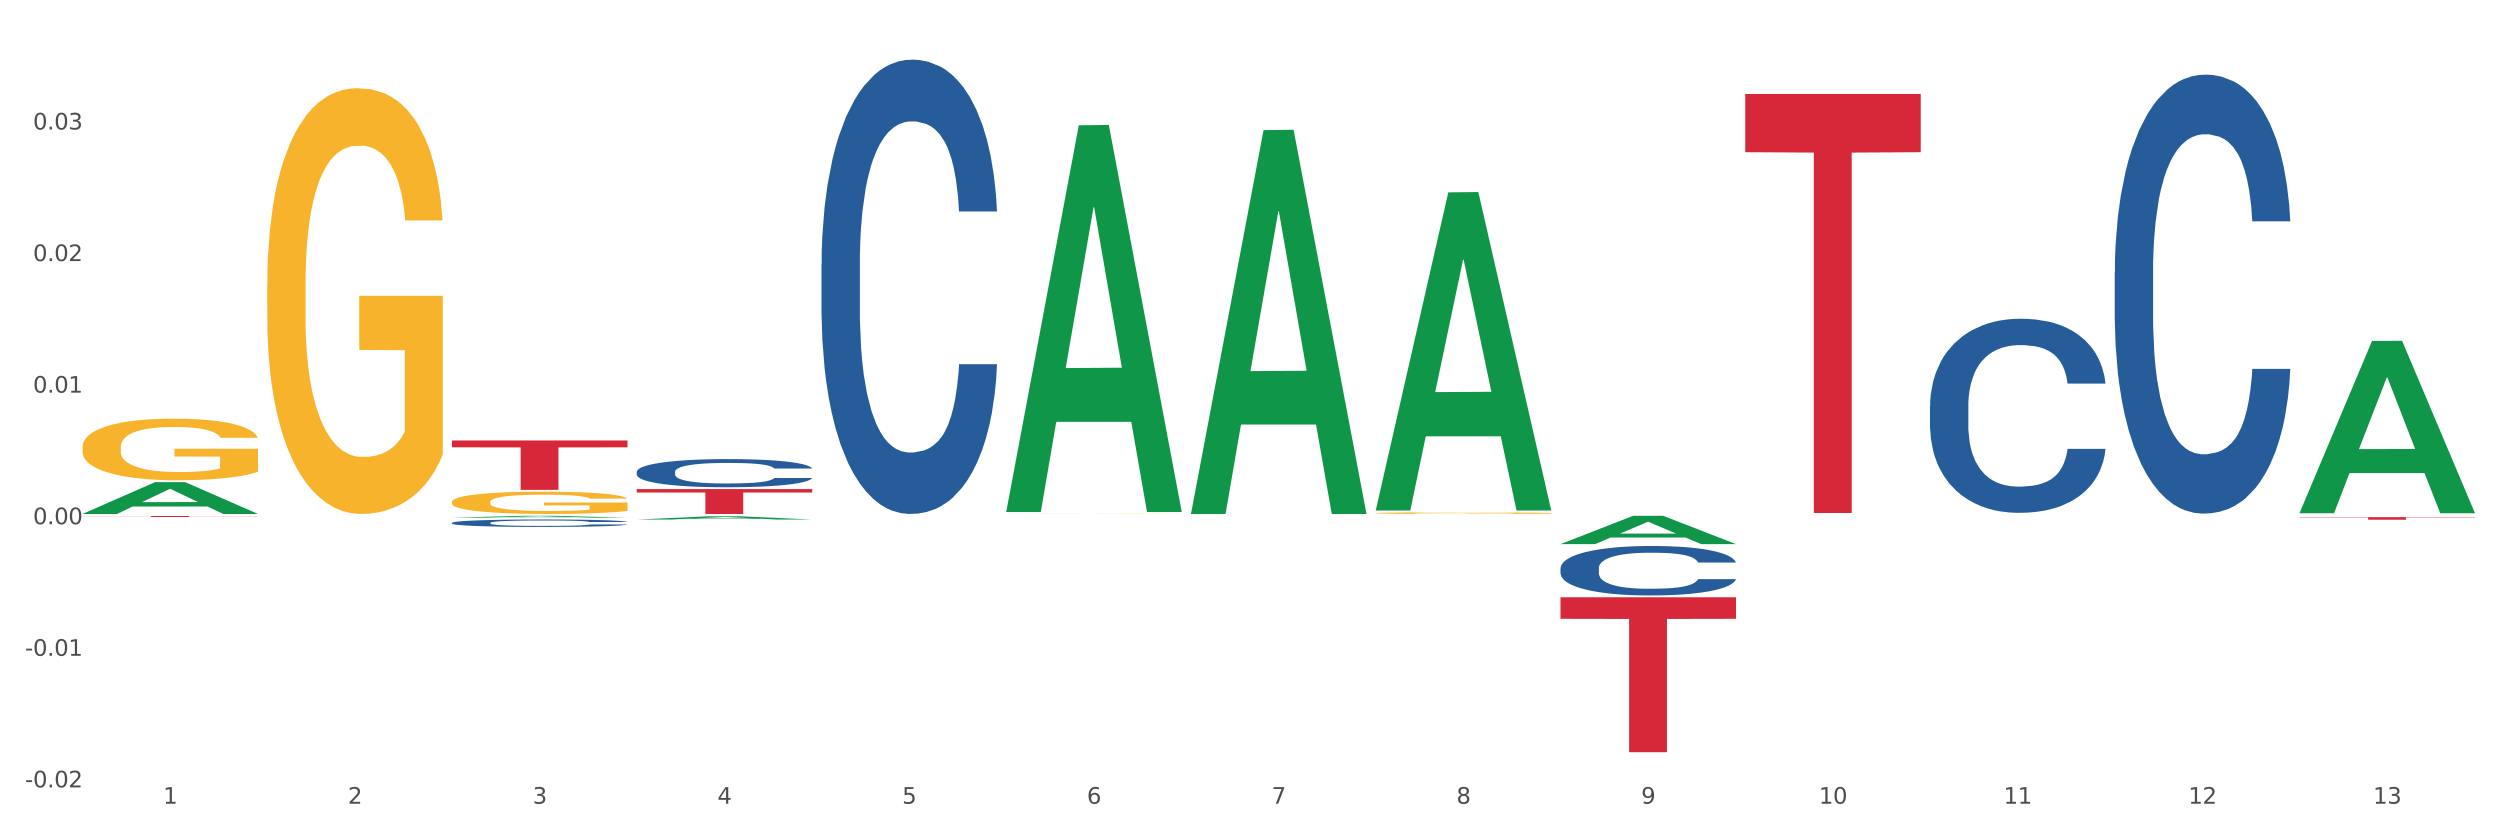 <?xml version="1.0" encoding="utf-8" standalone="no"?>
<!DOCTYPE svg PUBLIC "-//W3C//DTD SVG 1.1//EN"
  "http://www.w3.org/Graphics/SVG/1.1/DTD/svg11.dtd">
<svg xmlns:xlink="http://www.w3.org/1999/xlink" width="1080pt" height="360pt" viewBox="0 0 1080 360" xmlns="http://www.w3.org/2000/svg" version="1.1">
 <rect x="0" y="0" width="1080" height="360" fill="#333333" stroke="none"/>
 <defs>
  <style type="text/css">*{stroke-linejoin: round; stroke-linecap: butt}</style>
 </defs>
 <g id="figure_1">
  <g id="patch_1">
   <path d="M 0 360 
L 1080 360 
L 1080 0 
L 0 0 
z
" style="fill: #ffffff; stroke: #ffffff; stroke-linejoin: miter"/>
  </g>
  <g id="axes_1">
   <g id="matplotlib.axis_1">
    <g id="xtick_1">
     <g id="text_1">
      <!-- 1 -->
      <g style="fill: #4d4d4d" transform="translate(70.495 347.204) scale(0.096 -0.096)">
       <defs>
        <path id="DejaVuSans-31" d="M 794 531 
L 1825 531 
L 1825 4091 
L 703 3866 
L 703 4441 
L 1819 4666 
L 2450 4666 
L 2450 531 
L 3481 531 
L 3481 0 
L 794 0 
L 794 531 
z
" transform="scale(0.016)"/>
       </defs>
       <use xlink:href="#DejaVuSans-31"/>
      </g>
     </g>
    </g>
    <g id="xtick_2">
     <g id="text_2">
      <!-- 2 -->
      <g style="fill: #4d4d4d" transform="translate(150.307 347.204) scale(0.096 -0.096)">
       <defs>
        <path id="DejaVuSans-32" d="M 1228 531 
L 3431 531 
L 3431 0 
L 469 0 
L 469 531 
Q 828 903 1448 1529 
Q 2069 2156 2228 2338 
Q 2531 2678 2651 2914 
Q 2772 3150 2772 3378 
Q 2772 3750 2511 3984 
Q 2250 4219 1831 4219 
Q 1534 4219 1204 4116 
Q 875 4013 500 3803 
L 500 4441 
Q 881 4594 1212 4672 
Q 1544 4750 1819 4750 
Q 2544 4750 2975 4387 
Q 3406 4025 3406 3419 
Q 3406 3131 3298 2873 
Q 3191 2616 2906 2266 
Q 2828 2175 2409 1742 
Q 1991 1309 1228 531 
z
" transform="scale(0.016)"/>
       </defs>
       <use xlink:href="#DejaVuSans-32"/>
      </g>
     </g>
    </g>
    <g id="xtick_3">
     <g id="text_3">
      <!-- 3 -->
      <g style="fill: #4d4d4d" transform="translate(230.118 347.204) scale(0.096 -0.096)">
       <defs>
        <path id="DejaVuSans-33" d="M 2597 2516 
Q 3050 2419 3304 2112 
Q 3559 1806 3559 1356 
Q 3559 666 3084 287 
Q 2609 -91 1734 -91 
Q 1441 -91 1130 -33 
Q 819 25 488 141 
L 488 750 
Q 750 597 1062 519 
Q 1375 441 1716 441 
Q 2309 441 2620 675 
Q 2931 909 2931 1356 
Q 2931 1769 2642 2001 
Q 2353 2234 1838 2234 
L 1294 2234 
L 1294 2753 
L 1863 2753 
Q 2328 2753 2575 2939 
Q 2822 3125 2822 3475 
Q 2822 3834 2567 4026 
Q 2313 4219 1838 4219 
Q 1578 4219 1281 4162 
Q 984 4106 628 3988 
L 628 4550 
Q 988 4650 1302 4700 
Q 1616 4750 1894 4750 
Q 2613 4750 3031 4423 
Q 3450 4097 3450 3541 
Q 3450 3153 3228 2886 
Q 3006 2619 2597 2516 
z
" transform="scale(0.016)"/>
       </defs>
       <use xlink:href="#DejaVuSans-33"/>
      </g>
     </g>
    </g>
    <g id="xtick_4">
     <g id="text_4">
      <!-- 4 -->
      <g style="fill: #4d4d4d" transform="translate(309.93 347.204) scale(0.096 -0.096)">
       <defs>
        <path id="DejaVuSans-34" d="M 2419 4116 
L 825 1625 
L 2419 1625 
L 2419 4116 
z
M 2253 4666 
L 3047 4666 
L 3047 1625 
L 3713 1625 
L 3713 1100 
L 3047 1100 
L 3047 0 
L 2419 0 
L 2419 1100 
L 313 1100 
L 313 1709 
L 2253 4666 
z
" transform="scale(0.016)"/>
       </defs>
       <use xlink:href="#DejaVuSans-34"/>
      </g>
     </g>
    </g>
    <g id="xtick_5">
     <g id="text_5">
      <!-- 5 -->
      <g style="fill: #4d4d4d" transform="translate(389.742 347.204) scale(0.096 -0.096)">
       <defs>
        <path id="DejaVuSans-35" d="M 691 4666 
L 3169 4666 
L 3169 4134 
L 1269 4134 
L 1269 2991 
Q 1406 3038 1543 3061 
Q 1681 3084 1819 3084 
Q 2600 3084 3056 2656 
Q 3513 2228 3513 1497 
Q 3513 744 3044 326 
Q 2575 -91 1722 -91 
Q 1428 -91 1123 -41 
Q 819 9 494 109 
L 494 744 
Q 775 591 1075 516 
Q 1375 441 1709 441 
Q 2250 441 2565 725 
Q 2881 1009 2881 1497 
Q 2881 1984 2565 2268 
Q 2250 2553 1709 2553 
Q 1456 2553 1204 2497 
Q 953 2441 691 2322 
L 691 4666 
z
" transform="scale(0.016)"/>
       </defs>
       <use xlink:href="#DejaVuSans-35"/>
      </g>
     </g>
    </g>
    <g id="xtick_6">
     <g id="text_6">
      <!-- 6 -->
      <g style="fill: #4d4d4d" transform="translate(469.554 347.204) scale(0.096 -0.096)">
       <defs>
        <path id="DejaVuSans-36" d="M 2113 2584 
Q 1688 2584 1439 2293 
Q 1191 2003 1191 1497 
Q 1191 994 1439 701 
Q 1688 409 2113 409 
Q 2538 409 2786 701 
Q 3034 994 3034 1497 
Q 3034 2003 2786 2293 
Q 2538 2584 2113 2584 
z
M 3366 4563 
L 3366 3988 
Q 3128 4100 2886 4159 
Q 2644 4219 2406 4219 
Q 1781 4219 1451 3797 
Q 1122 3375 1075 2522 
Q 1259 2794 1537 2939 
Q 1816 3084 2150 3084 
Q 2853 3084 3261 2657 
Q 3669 2231 3669 1497 
Q 3669 778 3244 343 
Q 2819 -91 2113 -91 
Q 1303 -91 875 529 
Q 447 1150 447 2328 
Q 447 3434 972 4092 
Q 1497 4750 2381 4750 
Q 2619 4750 2861 4703 
Q 3103 4656 3366 4563 
z
" transform="scale(0.016)"/>
       </defs>
       <use xlink:href="#DejaVuSans-36"/>
      </g>
     </g>
    </g>
    <g id="xtick_7">
     <g id="text_7">
      <!-- 7 -->
      <g style="fill: #4d4d4d" transform="translate(549.365 347.204) scale(0.096 -0.096)">
       <defs>
        <path id="DejaVuSans-37" d="M 525 4666 
L 3525 4666 
L 3525 4397 
L 1831 0 
L 1172 0 
L 2766 4134 
L 525 4134 
L 525 4666 
z
" transform="scale(0.016)"/>
       </defs>
       <use xlink:href="#DejaVuSans-37"/>
      </g>
     </g>
    </g>
    <g id="xtick_8">
     <g id="text_8">
      <!-- 8 -->
      <g style="fill: #4d4d4d" transform="translate(629.177 347.204) scale(0.096 -0.096)">
       <defs>
        <path id="DejaVuSans-38" d="M 2034 2216 
Q 1584 2216 1326 1975 
Q 1069 1734 1069 1313 
Q 1069 891 1326 650 
Q 1584 409 2034 409 
Q 2484 409 2743 651 
Q 3003 894 3003 1313 
Q 3003 1734 2745 1975 
Q 2488 2216 2034 2216 
z
M 1403 2484 
Q 997 2584 770 2862 
Q 544 3141 544 3541 
Q 544 4100 942 4425 
Q 1341 4750 2034 4750 
Q 2731 4750 3128 4425 
Q 3525 4100 3525 3541 
Q 3525 3141 3298 2862 
Q 3072 2584 2669 2484 
Q 3125 2378 3379 2068 
Q 3634 1759 3634 1313 
Q 3634 634 3220 271 
Q 2806 -91 2034 -91 
Q 1263 -91 848 271 
Q 434 634 434 1313 
Q 434 1759 690 2068 
Q 947 2378 1403 2484 
z
M 1172 3481 
Q 1172 3119 1398 2916 
Q 1625 2713 2034 2713 
Q 2441 2713 2670 2916 
Q 2900 3119 2900 3481 
Q 2900 3844 2670 4047 
Q 2441 4250 2034 4250 
Q 1625 4250 1398 4047 
Q 1172 3844 1172 3481 
z
" transform="scale(0.016)"/>
       </defs>
       <use xlink:href="#DejaVuSans-38"/>
      </g>
     </g>
    </g>
    <g id="xtick_9">
     <g id="text_9">
      <!-- 9 -->
      <g style="fill: #4d4d4d" transform="translate(708.989 347.204) scale(0.096 -0.096)">
       <defs>
        <path id="DejaVuSans-39" d="M 703 97 
L 703 672 
Q 941 559 1184 500 
Q 1428 441 1663 441 
Q 2288 441 2617 861 
Q 2947 1281 2994 2138 
Q 2813 1869 2534 1725 
Q 2256 1581 1919 1581 
Q 1219 1581 811 2004 
Q 403 2428 403 3163 
Q 403 3881 828 4315 
Q 1253 4750 1959 4750 
Q 2769 4750 3195 4129 
Q 3622 3509 3622 2328 
Q 3622 1225 3098 567 
Q 2575 -91 1691 -91 
Q 1453 -91 1209 -44 
Q 966 3 703 97 
z
M 1959 2075 
Q 2384 2075 2632 2365 
Q 2881 2656 2881 3163 
Q 2881 3666 2632 3958 
Q 2384 4250 1959 4250 
Q 1534 4250 1286 3958 
Q 1038 3666 1038 3163 
Q 1038 2656 1286 2365 
Q 1534 2075 1959 2075 
z
" transform="scale(0.016)"/>
       </defs>
       <use xlink:href="#DejaVuSans-39"/>
      </g>
     </g>
    </g>
    <g id="xtick_10">
     <g id="text_10">
      <!-- 10 -->
      <g style="fill: #4d4d4d" transform="translate(785.746 347.204) scale(0.096 -0.096)">
       <defs>
        <path id="DejaVuSans-30" d="M 2034 4250 
Q 1547 4250 1301 3770 
Q 1056 3291 1056 2328 
Q 1056 1369 1301 889 
Q 1547 409 2034 409 
Q 2525 409 2770 889 
Q 3016 1369 3016 2328 
Q 3016 3291 2770 3770 
Q 2525 4250 2034 4250 
z
M 2034 4750 
Q 2819 4750 3233 4129 
Q 3647 3509 3647 2328 
Q 3647 1150 3233 529 
Q 2819 -91 2034 -91 
Q 1250 -91 836 529 
Q 422 1150 422 2328 
Q 422 3509 836 4129 
Q 1250 4750 2034 4750 
z
" transform="scale(0.016)"/>
       </defs>
       <use xlink:href="#DejaVuSans-31"/>
       <use xlink:href="#DejaVuSans-30" transform="translate(63.623 0)"/>
      </g>
     </g>
    </g>
    <g id="xtick_11">
     <g id="text_11">
      <!-- 11 -->
      <g style="fill: #4d4d4d" transform="translate(865.558 347.204) scale(0.096 -0.096)">
       <use xlink:href="#DejaVuSans-31"/>
       <use xlink:href="#DejaVuSans-31" transform="translate(63.623 0)"/>
      </g>
     </g>
    </g>
    <g id="xtick_12">
     <g id="text_12">
      <!-- 12 -->
      <g style="fill: #4d4d4d" transform="translate(945.37 347.204) scale(0.096 -0.096)">
       <use xlink:href="#DejaVuSans-31"/>
       <use xlink:href="#DejaVuSans-32" transform="translate(63.623 0)"/>
      </g>
     </g>
    </g>
    <g id="xtick_13">
     <g id="text_13">
      <!-- 13 -->
      <g style="fill: #4d4d4d" transform="translate(1025.181 347.204) scale(0.096 -0.096)">
       <use xlink:href="#DejaVuSans-31"/>
       <use xlink:href="#DejaVuSans-33" transform="translate(63.623 0)"/>
      </g>
     </g>
    </g>
    <g id="xtick_14"/>
    <g id="xtick_15"/>
    <g id="xtick_16"/>
    <g id="xtick_17"/>
    <g id="xtick_18"/>
    <g id="xtick_19"/>
    <g id="xtick_20"/>
    <g id="xtick_21"/>
    <g id="xtick_22"/>
    <g id="xtick_23"/>
    <g id="xtick_24"/>
    <g id="xtick_25"/>
   </g>
   <g id="matplotlib.axis_2">
    <g id="ytick_1">
     <g id="text_14">
      <!-- -0.02 -->
      <g style="fill: #4d4d4d" transform="translate(10.8 340.149) scale(0.096 -0.096)">
       <defs>
        <path id="DejaVuSans-2d" d="M 313 2009 
L 1997 2009 
L 1997 1497 
L 313 1497 
L 313 2009 
z
" transform="scale(0.016)"/>
        <path id="DejaVuSans-2e" d="M 684 794 
L 1344 794 
L 1344 0 
L 684 0 
L 684 794 
z
" transform="scale(0.016)"/>
       </defs>
       <use xlink:href="#DejaVuSans-2d"/>
       <use xlink:href="#DejaVuSans-30" transform="translate(36.084 0)"/>
       <use xlink:href="#DejaVuSans-2e" transform="translate(99.707 0)"/>
       <use xlink:href="#DejaVuSans-30" transform="translate(131.494 0)"/>
       <use xlink:href="#DejaVuSans-32" transform="translate(195.117 0)"/>
      </g>
     </g>
    </g>
    <g id="ytick_2">
     <g id="text_15">
      <!-- -0.01 -->
      <g style="fill: #4d4d4d" transform="translate(10.8 283.309) scale(0.096 -0.096)">
       <use xlink:href="#DejaVuSans-2d"/>
       <use xlink:href="#DejaVuSans-30" transform="translate(36.084 0)"/>
       <use xlink:href="#DejaVuSans-2e" transform="translate(99.707 0)"/>
       <use xlink:href="#DejaVuSans-30" transform="translate(131.494 0)"/>
       <use xlink:href="#DejaVuSans-31" transform="translate(195.117 0)"/>
      </g>
     </g>
    </g>
    <g id="ytick_3">
     <g id="text_16">
      <!-- 0.00 -->
      <g style="fill: #4d4d4d" transform="translate(14.264 226.469) scale(0.096 -0.096)">
       <use xlink:href="#DejaVuSans-30"/>
       <use xlink:href="#DejaVuSans-2e" transform="translate(63.623 0)"/>
       <use xlink:href="#DejaVuSans-30" transform="translate(95.41 0)"/>
       <use xlink:href="#DejaVuSans-30" transform="translate(159.033 0)"/>
      </g>
     </g>
    </g>
    <g id="ytick_4">
     <g id="text_17">
      <!-- 0.01 -->
      <g style="fill: #4d4d4d" transform="translate(14.264 169.629) scale(0.096 -0.096)">
       <use xlink:href="#DejaVuSans-30"/>
       <use xlink:href="#DejaVuSans-2e" transform="translate(63.623 0)"/>
       <use xlink:href="#DejaVuSans-30" transform="translate(95.41 0)"/>
       <use xlink:href="#DejaVuSans-31" transform="translate(159.033 0)"/>
      </g>
     </g>
    </g>
    <g id="ytick_5">
     <g id="text_18">
      <!-- 0.02 -->
      <g style="fill: #4d4d4d" transform="translate(14.264 112.789) scale(0.096 -0.096)">
       <use xlink:href="#DejaVuSans-30"/>
       <use xlink:href="#DejaVuSans-2e" transform="translate(63.623 0)"/>
       <use xlink:href="#DejaVuSans-30" transform="translate(95.41 0)"/>
       <use xlink:href="#DejaVuSans-32" transform="translate(159.033 0)"/>
      </g>
     </g>
    </g>
    <g id="ytick_6">
     <g id="text_19">
      <!-- 0.03 -->
      <g style="fill: #4d4d4d" transform="translate(14.264 55.949) scale(0.096 -0.096)">
       <use xlink:href="#DejaVuSans-30"/>
       <use xlink:href="#DejaVuSans-2e" transform="translate(63.623 0)"/>
       <use xlink:href="#DejaVuSans-30" transform="translate(95.41 0)"/>
       <use xlink:href="#DejaVuSans-33" transform="translate(159.033 0)"/>
      </g>
     </g>
    </g>
    <g id="ytick_7"/>
    <g id="ytick_8"/>
    <g id="ytick_9"/>
    <g id="ytick_10"/>
    <g id="ytick_11"/>
    <g id="ytick_12"/>
   </g>
   <g id="PolyCollection_1">
    <path d="M 35.639 222.008 
L 35.717 221.995 
L 66.983 208.281 
L 79.959 208.268 
L 111.46 222.034 
L 96.452 222.034 
L 89.651 218.828 
L 57.369 218.828 
L 57.134 218.88 
L 50.568 222.034 
L 35.639 222.034 
L 35.639 222.008 
L 61.433 216.915 
L 85.587 216.902 
L 73.627 211.202 
L 73.471 211.176 
L 73.315 211.215 
L 61.355 216.902 
L 61.433 216.915 
L 35.639 222.008 
z
" clip-path="url(#pdba87815d2)" style="fill: #109648"/>
    <path d="M 275.074 211.284 
L 350.895 211.284 
L 350.895 212.777 
L 321.069 212.788 
L 321.069 222.034 
L 304.719 222.034 
L 304.719 212.788 
L 275.074 212.777 
L 275.074 211.294 
L 275.074 211.284 
z
" clip-path="url(#pdba87815d2)" style="fill: #d62839"/>
    <path d="M 195.262 190.29 
L 271.083 190.29 
L 271.083 193.255 
L 241.258 193.275 
L 241.258 211.626 
L 224.908 211.626 
L 224.908 193.275 
L 195.262 193.255 
L 195.262 190.31 
L 195.262 190.29 
z
" clip-path="url(#pdba87815d2)" style="fill: #d62839"/>
    <path d="M 35.639 222.916 
L 111.46 222.916 
L 111.46 222.976 
L 81.634 222.977 
L 81.634 223.35 
L 65.284 223.35 
L 65.284 222.977 
L 35.639 222.976 
L 35.639 222.917 
L 35.639 222.916 
z
" clip-path="url(#pdba87815d2)" style="fill: #d62839"/>
    <path d="M 195.262 225.861 
L 195.352 225.858 
L 195.352 225.776 
L 195.62 225.665 
L 196.606 225.46 
L 197.861 225.304 
L 200.012 225.123 
L 201.177 225.046 
L 202.701 224.961 
L 205.837 224.824 
L 209.422 224.707 
L 211.932 224.642 
L 213.814 224.601 
L 218.026 224.528 
L 220.446 224.496 
L 222.955 224.469 
L 225.106 224.452 
L 228.691 224.431 
L 231.559 224.422 
L 234.875 224.419 
L 237.654 224.422 
L 241.328 224.434 
L 246.706 224.469 
L 248.767 224.49 
L 251.545 224.525 
L 254.413 224.572 
L 256.743 224.619 
L 259.432 224.686 
L 262.21 224.774 
L 264.899 224.885 
L 266.781 224.988 
L 268.305 225.096 
L 269.649 225.228 
L 270.635 225.372 
L 271.083 225.492 
L 254.682 225.492 
L 254.234 225.383 
L 253.338 225.266 
L 252.441 225.187 
L 251.456 225.123 
L 249.932 225.049 
L 248.588 225.003 
L 246.347 224.947 
L 244.286 224.912 
L 242.583 224.891 
L 240.522 224.874 
L 236.13 224.856 
L 232.993 224.856 
L 231.022 224.862 
L 228.602 224.877 
L 226.54 224.897 
L 224.121 224.932 
L 222.238 224.97 
L 220.356 225.02 
L 219.281 225.055 
L 217.668 225.12 
L 216.592 225.172 
L 215.158 225.263 
L 214.352 225.328 
L 212.918 225.495 
L 212.29 225.618 
L 212.021 225.703 
L 211.842 225.796 
L 211.842 226.254 
L 212.38 226.459 
L 212.828 226.546 
L 213.545 226.646 
L 214.889 226.775 
L 216.861 226.901 
L 218.922 226.992 
L 220.625 227.047 
L 222.238 227.088 
L 223.852 227.121 
L 225.823 227.15 
L 227.437 227.168 
L 229.856 227.185 
L 232.724 227.194 
L 234.965 227.194 
L 239.536 227.179 
L 241.597 227.165 
L 243.569 227.144 
L 245.72 227.112 
L 247.423 227.077 
L 248.408 227.05 
L 250.022 226.995 
L 251.276 226.936 
L 252.352 226.869 
L 253.069 226.81 
L 253.875 226.722 
L 254.503 226.623 
L 254.682 226.57 
L 271.083 226.57 
L 270.725 226.675 
L 270.097 226.778 
L 268.842 226.916 
L 267.857 226.995 
L 266.333 227.091 
L 264.72 227.173 
L 262.479 227.264 
L 260.418 227.332 
L 258.267 227.39 
L 255.937 227.443 
L 251.724 227.516 
L 250.201 227.537 
L 246.974 227.572 
L 244.465 227.592 
L 240.79 227.613 
L 237.026 227.625 
L 233.083 227.628 
L 229.588 227.622 
L 225.734 227.604 
L 223.314 227.587 
L 220.625 227.56 
L 217.488 227.519 
L 214.531 227.469 
L 211.753 227.411 
L 209.153 227.343 
L 206.734 227.267 
L 203.597 227.141 
L 201.267 227.018 
L 199.564 226.904 
L 198.399 226.807 
L 197.234 226.684 
L 196.606 226.599 
L 195.62 226.394 
L 195.262 226.204 
L 195.262 225.861 
z
" clip-path="url(#pdba87815d2)" style="fill: #255c99"/>
    <path d="M 275.074 203.798 
L 275.163 203.787 
L 275.163 203.476 
L 275.432 203.054 
L 276.418 202.276 
L 277.673 201.688 
L 279.824 200.999 
L 280.989 200.71 
L 282.512 200.388 
L 285.649 199.866 
L 289.234 199.422 
L 291.743 199.178 
L 293.626 199.022 
L 297.838 198.745 
L 300.258 198.622 
L 302.767 198.522 
L 304.918 198.456 
L 308.503 198.378 
L 311.371 198.345 
L 314.687 198.334 
L 317.465 198.345 
L 321.14 198.389 
L 326.517 198.522 
L 328.579 198.6 
L 331.357 198.733 
L 334.225 198.911 
L 336.555 199.089 
L 339.244 199.344 
L 342.022 199.678 
L 344.711 200.1 
L 346.593 200.488 
L 348.116 200.899 
L 349.461 201.399 
L 350.447 201.943 
L 350.895 202.399 
L 334.494 202.399 
L 334.046 201.988 
L 333.149 201.543 
L 332.253 201.244 
L 331.267 200.999 
L 329.744 200.722 
L 328.399 200.544 
L 326.159 200.333 
L 324.097 200.2 
L 322.395 200.122 
L 320.333 200.055 
L 315.942 199.988 
L 312.805 199.988 
L 310.833 200.011 
L 308.413 200.066 
L 306.352 200.144 
L 303.932 200.277 
L 302.05 200.422 
L 300.168 200.61 
L 299.093 200.744 
L 297.479 200.988 
L 296.404 201.188 
L 294.97 201.532 
L 294.163 201.777 
L 292.729 202.41 
L 292.102 202.876 
L 291.833 203.198 
L 291.654 203.554 
L 291.654 205.286 
L 292.192 206.064 
L 292.64 206.397 
L 293.357 206.775 
L 294.701 207.263 
L 296.673 207.741 
L 298.734 208.085 
L 300.437 208.296 
L 302.05 208.452 
L 303.663 208.574 
L 305.635 208.685 
L 307.248 208.752 
L 309.668 208.818 
L 312.536 208.852 
L 314.777 208.852 
L 319.347 208.796 
L 321.409 208.74 
L 323.38 208.663 
L 325.531 208.541 
L 327.234 208.407 
L 328.22 208.307 
L 329.833 208.096 
L 331.088 207.874 
L 332.163 207.619 
L 332.88 207.397 
L 333.687 207.063 
L 334.314 206.686 
L 334.494 206.486 
L 350.895 206.486 
L 350.536 206.886 
L 349.909 207.274 
L 348.654 207.796 
L 347.668 208.096 
L 346.145 208.463 
L 344.531 208.774 
L 342.291 209.118 
L 340.23 209.374 
L 338.079 209.596 
L 335.748 209.796 
L 331.536 210.073 
L 330.013 210.151 
L 326.786 210.284 
L 324.277 210.362 
L 320.602 210.44 
L 316.838 210.484 
L 312.895 210.495 
L 309.399 210.473 
L 305.545 210.406 
L 303.126 210.34 
L 300.437 210.24 
L 297.3 210.084 
L 294.343 209.896 
L 291.564 209.673 
L 288.965 209.418 
L 286.545 209.129 
L 283.409 208.652 
L 281.078 208.185 
L 279.376 207.752 
L 278.21 207.385 
L 277.045 206.919 
L 276.418 206.597 
L 275.432 205.819 
L 275.074 205.097 
L 275.074 203.798 
z
" clip-path="url(#pdba87815d2)" style="fill: #255c99"/>
    <path d="M 354.885 113.948 
L 354.975 113.769 
L 354.975 108.75 
L 355.244 101.939 
L 356.23 89.392 
L 357.484 79.892 
L 359.635 68.778 
L 360.8 64.118 
L 362.324 58.92 
L 365.461 50.495 
L 369.046 43.326 
L 371.555 39.382 
L 373.437 36.873 
L 377.65 32.392 
L 380.069 30.42 
L 382.579 28.807 
L 384.73 27.731 
L 388.315 26.476 
L 391.183 25.939 
L 394.499 25.759 
L 397.277 25.939 
L 400.952 26.656 
L 406.329 28.807 
L 408.39 30.061 
L 411.169 32.212 
L 414.037 35.08 
L 416.367 37.948 
L 419.055 42.071 
L 421.834 47.448 
L 424.522 54.26 
L 426.405 60.533 
L 427.928 67.165 
L 429.272 75.231 
L 430.258 84.014 
L 430.706 91.363 
L 414.305 91.363 
L 413.857 84.731 
L 412.961 77.561 
L 412.065 72.722 
L 411.079 68.778 
L 409.555 64.297 
L 408.211 61.429 
L 405.97 58.024 
L 403.909 55.873 
L 402.206 54.618 
L 400.145 53.543 
L 395.753 52.467 
L 392.617 52.467 
L 390.645 52.826 
L 388.225 53.722 
L 386.164 54.977 
L 383.744 57.127 
L 381.862 59.458 
L 379.98 62.505 
L 378.904 64.656 
L 377.291 68.599 
L 376.216 71.826 
L 374.782 77.382 
L 373.975 81.326 
L 372.541 91.543 
L 371.914 99.071 
L 371.645 104.269 
L 371.466 110.005 
L 371.466 137.967 
L 372.003 150.514 
L 372.451 155.892 
L 373.168 161.986 
L 374.513 169.873 
L 376.484 177.581 
L 378.546 183.137 
L 380.249 186.543 
L 381.862 189.052 
L 383.475 191.024 
L 385.447 192.816 
L 387.06 193.892 
L 389.48 194.967 
L 392.348 195.505 
L 394.588 195.505 
L 399.159 194.609 
L 401.22 193.713 
L 403.192 192.458 
L 405.343 190.486 
L 407.046 188.335 
L 408.032 186.722 
L 409.645 183.316 
L 410.9 179.732 
L 411.975 175.609 
L 412.692 172.024 
L 413.499 166.647 
L 414.126 160.552 
L 414.305 157.326 
L 430.706 157.326 
L 430.348 163.779 
L 429.721 170.052 
L 428.466 178.477 
L 427.48 183.316 
L 425.956 189.232 
L 424.343 194.25 
L 422.103 199.807 
L 420.041 203.93 
L 417.89 207.515 
L 415.56 210.741 
L 411.348 215.222 
L 409.824 216.477 
L 406.598 218.628 
L 404.088 219.883 
L 400.414 221.137 
L 396.65 221.854 
L 392.706 222.034 
L 389.211 221.675 
L 385.357 220.6 
L 382.937 219.524 
L 380.249 217.911 
L 377.112 215.401 
L 374.154 212.354 
L 371.376 208.769 
L 368.777 204.647 
L 366.357 199.986 
L 363.22 192.279 
L 360.89 184.75 
L 359.187 177.76 
L 358.022 171.845 
L 356.857 164.316 
L 356.23 159.118 
L 355.244 146.571 
L 354.885 134.92 
L 354.885 113.948 
z
" clip-path="url(#pdba87815d2)" style="fill: #255c99"/>
    <path d="M 674.132 245.467 
L 674.222 245.448 
L 674.222 244.901 
L 674.491 244.16 
L 675.476 242.793 
L 676.731 241.759 
L 678.882 240.549 
L 680.047 240.042 
L 681.571 239.476 
L 684.708 238.559 
L 688.293 237.778 
L 690.802 237.349 
L 692.684 237.075 
L 696.896 236.587 
L 699.316 236.373 
L 701.826 236.197 
L 703.977 236.08 
L 707.561 235.943 
L 710.429 235.885 
L 713.745 235.865 
L 716.524 235.885 
L 720.198 235.963 
L 725.576 236.197 
L 727.637 236.334 
L 730.415 236.568 
L 733.283 236.88 
L 735.614 237.192 
L 738.302 237.641 
L 741.081 238.227 
L 743.769 238.968 
L 745.651 239.651 
L 747.175 240.374 
L 748.519 241.252 
L 749.505 242.208 
L 749.953 243.008 
L 733.552 243.008 
L 733.104 242.286 
L 732.208 241.505 
L 731.312 240.979 
L 730.326 240.549 
L 728.802 240.061 
L 727.458 239.749 
L 725.217 239.378 
L 723.156 239.144 
L 721.453 239.007 
L 719.392 238.89 
L 715 238.773 
L 711.863 238.773 
L 709.892 238.812 
L 707.472 238.91 
L 705.411 239.046 
L 702.991 239.281 
L 701.109 239.534 
L 699.227 239.866 
L 698.151 240.1 
L 696.538 240.53 
L 695.462 240.881 
L 694.028 241.486 
L 693.222 241.915 
L 691.788 243.028 
L 691.16 243.847 
L 690.892 244.413 
L 690.712 245.038 
L 690.712 248.082 
L 691.25 249.448 
L 691.698 250.034 
L 692.415 250.697 
L 693.76 251.556 
L 695.731 252.395 
L 697.793 253 
L 699.495 253.371 
L 701.109 253.644 
L 702.722 253.859 
L 704.694 254.054 
L 706.307 254.171 
L 708.727 254.288 
L 711.595 254.347 
L 713.835 254.347 
L 718.406 254.249 
L 720.467 254.152 
L 722.439 254.015 
L 724.59 253.801 
L 726.293 253.566 
L 727.279 253.391 
L 728.892 253.02 
L 730.147 252.63 
L 731.222 252.181 
L 731.939 251.79 
L 732.746 251.205 
L 733.373 250.541 
L 733.552 250.19 
L 749.953 250.19 
L 749.595 250.893 
L 748.967 251.576 
L 747.713 252.493 
L 746.727 253.02 
L 745.203 253.664 
L 743.59 254.21 
L 741.349 254.815 
L 739.288 255.264 
L 737.137 255.655 
L 734.807 256.006 
L 730.595 256.494 
L 729.071 256.63 
L 725.845 256.865 
L 723.335 257.001 
L 719.661 257.138 
L 715.896 257.216 
L 711.953 257.235 
L 708.458 257.196 
L 704.604 257.079 
L 702.184 256.962 
L 699.495 256.786 
L 696.359 256.513 
L 693.401 256.181 
L 690.623 255.791 
L 688.024 255.342 
L 685.604 254.835 
L 682.467 253.996 
L 680.137 253.176 
L 678.434 252.415 
L 677.269 251.771 
L 676.104 250.951 
L 675.476 250.385 
L 674.491 249.019 
L 674.132 247.751 
L 674.132 245.467 
z
" clip-path="url(#pdba87815d2)" style="fill: #255c99"/>
    <path d="M 833.755 175.371 
L 833.845 175.295 
L 833.845 173.15 
L 834.114 170.24 
L 835.1 164.879 
L 836.355 160.82 
L 838.506 156.072 
L 839.671 154.081 
L 841.194 151.86 
L 844.331 148.261 
L 847.916 145.198 
L 850.425 143.513 
L 852.307 142.441 
L 856.52 140.526 
L 858.94 139.684 
L 861.449 138.994 
L 863.6 138.535 
L 867.185 137.999 
L 870.053 137.769 
L 873.369 137.692 
L 876.147 137.769 
L 879.822 138.075 
L 885.199 138.994 
L 887.26 139.53 
L 890.039 140.449 
L 892.907 141.675 
L 895.237 142.9 
L 897.926 144.661 
L 900.704 146.959 
L 903.393 149.869 
L 905.275 152.549 
L 906.798 155.383 
L 908.143 158.829 
L 909.128 162.582 
L 909.577 165.722 
L 893.176 165.722 
L 892.727 162.888 
L 891.831 159.825 
L 890.935 157.757 
L 889.949 156.072 
L 888.426 154.158 
L 887.081 152.932 
L 884.841 151.477 
L 882.779 150.558 
L 881.076 150.022 
L 879.015 149.563 
L 874.624 149.103 
L 871.487 149.103 
L 869.515 149.256 
L 867.095 149.639 
L 865.034 150.175 
L 862.614 151.094 
L 860.732 152.09 
L 858.85 153.392 
L 857.774 154.311 
L 856.161 155.996 
L 855.086 157.374 
L 853.652 159.748 
L 852.845 161.433 
L 851.411 165.798 
L 850.784 169.015 
L 850.515 171.236 
L 850.336 173.686 
L 850.336 185.633 
L 850.873 190.994 
L 851.322 193.291 
L 852.039 195.895 
L 853.383 199.265 
L 855.355 202.558 
L 857.416 204.932 
L 859.119 206.387 
L 860.732 207.459 
L 862.345 208.302 
L 864.317 209.068 
L 865.93 209.527 
L 868.35 209.987 
L 871.218 210.216 
L 873.459 210.216 
L 878.029 209.833 
L 880.091 209.45 
L 882.062 208.914 
L 884.213 208.072 
L 885.916 207.153 
L 886.902 206.464 
L 888.515 205.009 
L 889.77 203.477 
L 890.845 201.716 
L 891.562 200.184 
L 892.369 197.886 
L 892.996 195.283 
L 893.176 193.904 
L 909.577 193.904 
L 909.218 196.661 
L 908.591 199.342 
L 907.336 202.941 
L 906.35 205.009 
L 904.827 207.536 
L 903.213 209.68 
L 900.973 212.054 
L 898.911 213.816 
L 896.761 215.347 
L 894.43 216.726 
L 890.218 218.64 
L 888.694 219.176 
L 885.468 220.095 
L 882.959 220.632 
L 879.284 221.168 
L 875.52 221.474 
L 871.576 221.551 
L 868.081 221.397 
L 864.227 220.938 
L 861.808 220.478 
L 859.119 219.789 
L 855.982 218.717 
L 853.024 217.415 
L 850.246 215.883 
L 847.647 214.122 
L 845.227 212.131 
L 842.09 208.838 
L 839.76 205.621 
L 838.057 202.635 
L 836.892 200.107 
L 835.727 196.891 
L 835.1 194.67 
L 834.114 189.309 
L 833.755 184.331 
L 833.755 175.371 
z
" clip-path="url(#pdba87815d2)" style="fill: #255c99"/>
    <path d="M 913.567 117.446 
L 913.657 117.273 
L 913.657 112.423 
L 913.926 105.841 
L 914.912 93.718 
L 916.166 84.538 
L 918.317 73.8 
L 919.482 69.297 
L 921.006 64.274 
L 924.143 56.133 
L 927.728 49.205 
L 930.237 45.395 
L 932.119 42.97 
L 936.331 38.64 
L 938.751 36.735 
L 941.261 35.176 
L 943.412 34.137 
L 946.997 32.925 
L 949.865 32.405 
L 953.181 32.232 
L 955.959 32.405 
L 959.633 33.098 
L 965.011 35.176 
L 967.072 36.389 
L 969.85 38.467 
L 972.718 41.238 
L 975.049 44.01 
L 977.737 47.993 
L 980.516 53.189 
L 983.204 59.771 
L 985.086 65.833 
L 986.61 72.241 
L 987.954 80.035 
L 988.94 88.522 
L 989.388 95.623 
L 972.987 95.623 
L 972.539 89.214 
L 971.643 82.286 
L 970.747 77.61 
L 969.761 73.8 
L 968.237 69.47 
L 966.893 66.699 
L 964.652 63.408 
L 962.591 61.329 
L 960.888 60.117 
L 958.827 59.078 
L 954.435 58.039 
L 951.298 58.039 
L 949.327 58.385 
L 946.907 59.251 
L 944.846 60.463 
L 942.426 62.542 
L 940.544 64.793 
L 938.662 67.738 
L 937.586 69.816 
L 935.973 73.626 
L 934.897 76.744 
L 933.464 82.113 
L 932.657 85.924 
L 931.223 95.796 
L 930.596 103.07 
L 930.327 108.093 
L 930.147 113.635 
L 930.147 140.654 
L 930.685 152.778 
L 931.133 157.974 
L 931.85 163.863 
L 933.195 171.484 
L 935.166 178.931 
L 937.228 184.3 
L 938.931 187.591 
L 940.544 190.016 
L 942.157 191.921 
L 944.129 193.653 
L 945.742 194.692 
L 948.162 195.732 
L 951.03 196.251 
L 953.27 196.251 
L 957.841 195.385 
L 959.902 194.519 
L 961.874 193.307 
L 964.025 191.402 
L 965.728 189.323 
L 966.714 187.764 
L 968.327 184.474 
L 969.582 181.01 
L 970.657 177.026 
L 971.374 173.562 
L 972.181 168.366 
L 972.808 162.477 
L 972.987 159.36 
L 989.388 159.36 
L 989.03 165.595 
L 988.402 171.657 
L 987.148 179.797 
L 986.162 184.474 
L 984.638 190.189 
L 983.025 195.039 
L 980.784 200.408 
L 978.723 204.391 
L 976.572 207.855 
L 974.242 210.973 
L 970.03 215.303 
L 968.506 216.515 
L 965.28 218.594 
L 962.77 219.806 
L 959.096 221.019 
L 955.332 221.711 
L 951.388 221.884 
L 947.893 221.538 
L 944.039 220.499 
L 941.619 219.46 
L 938.931 217.901 
L 935.794 215.476 
L 932.836 212.532 
L 930.058 209.068 
L 927.459 205.084 
L 925.039 200.581 
L 921.902 193.134 
L 919.572 185.859 
L 917.869 179.104 
L 916.704 173.389 
L 915.539 166.115 
L 914.912 161.092 
L 913.926 148.968 
L 913.567 137.71 
L 913.567 117.446 
z
" clip-path="url(#pdba87815d2)" style="fill: #255c99"/>
    <path d="M 993.379 223.399 
L 1069.2 223.399 
L 1069.2 223.557 
L 1039.375 223.558 
L 1039.375 224.537 
L 1023.025 224.537 
L 1023.025 223.558 
L 993.379 223.557 
L 993.379 223.4 
L 993.379 223.399 
z
" clip-path="url(#pdba87815d2)" style="fill: #d62839"/>
    <path d="M 35.639 193.168 
L 35.728 193.144 
L 35.728 192.269 
L 35.907 191.516 
L 36.802 189.693 
L 38.145 188.187 
L 39.13 187.385 
L 40.114 186.729 
L 41.278 186.073 
L 42.71 185.393 
L 45.306 184.396 
L 46.918 183.886 
L 48.887 183.351 
L 52.468 182.574 
L 55.064 182.137 
L 57.749 181.772 
L 62.136 181.335 
L 65 181.14 
L 68.044 180.994 
L 71.714 180.897 
L 74.489 180.873 
L 80.576 180.946 
L 85.768 181.165 
L 88.275 181.335 
L 91.497 181.626 
L 93.198 181.821 
L 95.973 182.209 
L 98.838 182.72 
L 100.807 183.157 
L 103.761 183.983 
L 105.999 184.809 
L 108.058 185.83 
L 109.132 186.535 
L 109.938 187.191 
L 110.654 187.944 
L 111.37 189.134 
L 95.257 189.134 
L 94.63 188.284 
L 93.646 187.482 
L 92.213 186.705 
L 90.96 186.219 
L 88.812 185.611 
L 86.842 185.222 
L 84.783 184.931 
L 82.277 184.688 
L 80.308 184.566 
L 77.533 184.469 
L 72.072 184.493 
L 68.402 184.688 
L 65.895 184.931 
L 64.284 185.15 
L 62.852 185.393 
L 61.24 185.733 
L 59.361 186.243 
L 58.018 186.705 
L 56.675 187.288 
L 55.601 187.871 
L 54.616 188.551 
L 53.811 189.28 
L 53.184 190.034 
L 52.647 190.957 
L 52.199 192.488 
L 52.199 195.817 
L 52.378 196.57 
L 52.826 197.566 
L 53.363 198.319 
L 54.258 199.218 
L 55.064 199.826 
L 56.586 200.701 
L 58.286 201.43 
L 59.629 201.891 
L 60.972 202.28 
L 63.299 202.815 
L 65.895 203.252 
L 68.133 203.519 
L 71.177 203.762 
L 73.236 203.859 
L 75.026 203.908 
L 79.412 203.908 
L 82.546 203.835 
L 86.037 203.665 
L 88.722 203.446 
L 90.96 203.179 
L 93.467 202.742 
L 95.078 202.329 
L 95.078 197.25 
L 75.384 197.226 
L 75.384 193.848 
L 111.46 193.848 
L 111.46 203.762 
L 109.938 204.272 
L 108.237 204.734 
L 106.447 205.147 
L 103.761 205.657 
L 100.539 206.143 
L 97.674 206.484 
L 94.63 206.775 
L 91.05 207.042 
L 86.395 207.285 
L 83.53 207.383 
L 79.95 207.456 
L 75.742 207.48 
L 72.072 207.431 
L 68.491 207.31 
L 64.732 207.091 
L 61.061 206.775 
L 58.286 206.459 
L 55.511 206.071 
L 52.557 205.56 
L 50.23 205.074 
L 48.439 204.637 
L 46.47 204.078 
L 44.322 203.349 
L 42.71 202.693 
L 41.278 202.013 
L 39.756 201.138 
L 38.682 200.385 
L 37.608 199.437 
L 36.981 198.732 
L 36.265 197.639 
L 35.728 196.108 
L 35.639 193.168 
z
" clip-path="url(#pdba87815d2)" style="fill: #f7b32b"/>
    <path d="M 674.132 258.024 
L 749.953 258.024 
L 749.953 267.324 
L 720.128 267.387 
L 720.128 324.95 
L 703.778 324.95 
L 703.778 267.387 
L 674.132 267.324 
L 674.132 258.086 
L 674.132 258.024 
z
" clip-path="url(#pdba87815d2)" style="fill: #d62839"/>
    <path d="M 594.32 221.654 
L 594.41 221.654 
L 594.41 221.63 
L 594.589 221.61 
L 595.484 221.562 
L 596.827 221.522 
L 597.812 221.501 
L 598.796 221.484 
L 599.96 221.466 
L 601.392 221.448 
L 603.988 221.422 
L 605.6 221.408 
L 607.569 221.394 
L 611.15 221.373 
L 613.746 221.362 
L 616.431 221.352 
L 620.817 221.341 
L 623.682 221.335 
L 626.726 221.332 
L 630.396 221.329 
L 633.171 221.328 
L 639.258 221.33 
L 644.45 221.336 
L 646.957 221.341 
L 650.179 221.348 
L 651.88 221.353 
L 654.655 221.364 
L 657.52 221.377 
L 659.489 221.389 
L 662.443 221.411 
L 664.681 221.433 
L 666.74 221.46 
L 667.814 221.478 
L 668.62 221.496 
L 669.336 221.516 
L 670.052 221.547 
L 653.939 221.547 
L 653.312 221.525 
L 652.328 221.504 
L 650.895 221.483 
L 649.642 221.47 
L 647.494 221.454 
L 645.524 221.444 
L 643.465 221.436 
L 640.959 221.429 
L 638.99 221.426 
L 636.214 221.424 
L 630.754 221.424 
L 627.084 221.429 
L 624.577 221.436 
L 622.966 221.442 
L 621.534 221.448 
L 619.922 221.457 
L 618.042 221.471 
L 616.7 221.483 
L 615.357 221.498 
L 614.283 221.514 
L 613.298 221.532 
L 612.492 221.551 
L 611.866 221.571 
L 611.329 221.596 
L 610.881 221.636 
L 610.881 221.724 
L 611.06 221.744 
L 611.508 221.771 
L 612.045 221.791 
L 612.94 221.815 
L 613.746 221.831 
L 615.267 221.854 
L 616.968 221.873 
L 618.311 221.885 
L 619.654 221.896 
L 621.981 221.91 
L 624.577 221.921 
L 626.815 221.929 
L 629.859 221.935 
L 631.918 221.938 
L 633.708 221.939 
L 638.094 221.939 
L 641.227 221.937 
L 644.719 221.932 
L 647.404 221.927 
L 649.642 221.92 
L 652.149 221.908 
L 653.76 221.897 
L 653.76 221.762 
L 634.066 221.762 
L 634.066 221.672 
L 670.142 221.672 
L 670.142 221.935 
L 668.62 221.949 
L 666.919 221.961 
L 665.129 221.972 
L 662.443 221.985 
L 659.22 221.998 
L 656.356 222.007 
L 653.312 222.015 
L 649.732 222.022 
L 645.077 222.028 
L 642.212 222.031 
L 638.631 222.033 
L 634.424 222.034 
L 630.754 222.032 
L 627.173 222.029 
L 623.413 222.023 
L 619.743 222.015 
L 616.968 222.006 
L 614.193 221.996 
L 611.239 221.983 
L 608.912 221.97 
L 607.121 221.958 
L 605.152 221.943 
L 603.004 221.924 
L 601.392 221.907 
L 599.96 221.889 
L 598.438 221.865 
L 597.364 221.845 
L 596.29 221.82 
L 595.663 221.802 
L 594.947 221.773 
L 594.41 221.732 
L 594.32 221.654 
z
" clip-path="url(#pdba87815d2)" style="fill: #f7b32b"/>
    <path d="M 434.697 221.998 
L 434.787 221.997 
L 434.787 221.995 
L 434.966 221.993 
L 435.861 221.989 
L 437.203 221.985 
L 438.188 221.983 
L 439.173 221.981 
L 440.337 221.98 
L 441.769 221.978 
L 444.365 221.975 
L 445.976 221.974 
L 447.946 221.973 
L 451.526 221.971 
L 454.122 221.97 
L 456.808 221.969 
L 461.194 221.968 
L 464.059 221.967 
L 467.102 221.967 
L 470.772 221.967 
L 473.547 221.967 
L 479.635 221.967 
L 484.827 221.967 
L 487.333 221.968 
L 490.556 221.969 
L 492.257 221.969 
L 495.032 221.97 
L 497.896 221.971 
L 499.866 221.972 
L 502.82 221.974 
L 505.058 221.977 
L 507.116 221.979 
L 508.191 221.981 
L 508.996 221.982 
L 509.712 221.984 
L 510.429 221.987 
L 494.315 221.987 
L 493.689 221.985 
L 492.704 221.983 
L 491.272 221.981 
L 490.019 221.98 
L 487.87 221.979 
L 485.901 221.978 
L 483.842 221.977 
L 481.335 221.976 
L 479.366 221.976 
L 476.591 221.976 
L 471.131 221.976 
L 467.46 221.976 
L 464.954 221.977 
L 463.343 221.977 
L 461.91 221.978 
L 460.299 221.979 
L 458.419 221.98 
L 457.076 221.981 
L 455.734 221.983 
L 454.659 221.984 
L 453.675 221.986 
L 452.869 221.988 
L 452.242 221.99 
L 451.705 221.992 
L 451.258 221.996 
L 451.258 222.004 
L 451.437 222.006 
L 451.884 222.009 
L 452.421 222.01 
L 453.317 222.013 
L 454.122 222.014 
L 455.644 222.016 
L 457.345 222.018 
L 458.688 222.019 
L 460.03 222.02 
L 462.358 222.022 
L 464.954 222.023 
L 467.192 222.024 
L 470.235 222.024 
L 472.294 222.024 
L 474.085 222.025 
L 478.471 222.025 
L 481.604 222.024 
L 485.095 222.024 
L 487.781 222.023 
L 490.019 222.023 
L 492.525 222.022 
L 494.136 222.021 
L 494.136 222.008 
L 474.443 222.008 
L 474.443 221.999 
L 510.518 221.999 
L 510.518 222.024 
L 508.996 222.025 
L 507.295 222.027 
L 505.505 222.028 
L 502.82 222.029 
L 499.597 222.03 
L 496.732 222.031 
L 493.689 222.032 
L 490.108 222.032 
L 485.453 222.033 
L 482.589 222.033 
L 479.008 222.033 
L 474.801 222.034 
L 471.131 222.033 
L 467.55 222.033 
L 463.79 222.033 
L 460.12 222.032 
L 457.345 222.031 
L 454.57 222.03 
L 451.616 222.029 
L 449.288 222.027 
L 447.498 222.026 
L 445.529 222.025 
L 443.38 222.023 
L 441.769 222.021 
L 440.337 222.02 
L 438.815 222.018 
L 437.741 222.016 
L 436.666 222.013 
L 436.04 222.012 
L 435.324 222.009 
L 434.787 222.005 
L 434.697 221.998 
z
" clip-path="url(#pdba87815d2)" style="fill: #f7b32b"/>
    <path d="M 195.262 216.859 
L 195.351 216.851 
L 195.351 216.534 
L 195.53 216.262 
L 196.426 215.603 
L 197.768 215.058 
L 198.753 214.769 
L 199.738 214.531 
L 200.901 214.294 
L 202.334 214.048 
L 204.93 213.688 
L 206.541 213.504 
L 208.51 213.31 
L 212.091 213.029 
L 214.687 212.871 
L 217.373 212.739 
L 221.759 212.581 
L 224.624 212.511 
L 227.667 212.458 
L 231.337 212.423 
L 234.112 212.414 
L 240.2 212.441 
L 245.392 212.52 
L 247.898 212.581 
L 251.121 212.687 
L 252.821 212.757 
L 255.597 212.897 
L 258.461 213.082 
L 260.43 213.24 
L 263.385 213.539 
L 265.622 213.837 
L 267.681 214.206 
L 268.756 214.461 
L 269.561 214.698 
L 270.277 214.971 
L 270.993 215.401 
L 254.88 215.401 
L 254.254 215.094 
L 253.269 214.804 
L 251.837 214.523 
L 250.584 214.347 
L 248.435 214.127 
L 246.466 213.987 
L 244.407 213.881 
L 241.9 213.793 
L 239.931 213.75 
L 237.156 213.714 
L 231.695 213.723 
L 228.025 213.793 
L 225.519 213.881 
L 223.907 213.96 
L 222.475 214.048 
L 220.864 214.171 
L 218.984 214.356 
L 217.641 214.523 
L 216.298 214.733 
L 215.224 214.944 
L 214.24 215.19 
L 213.434 215.454 
L 212.807 215.726 
L 212.27 216.06 
L 211.823 216.613 
L 211.823 217.817 
L 212.002 218.089 
L 212.449 218.449 
L 212.986 218.722 
L 213.881 219.047 
L 214.687 219.266 
L 216.209 219.583 
L 217.91 219.846 
L 219.253 220.013 
L 220.595 220.154 
L 222.923 220.347 
L 225.519 220.505 
L 227.757 220.602 
L 230.8 220.689 
L 232.859 220.725 
L 234.649 220.742 
L 239.036 220.742 
L 242.169 220.716 
L 245.66 220.654 
L 248.346 220.575 
L 250.584 220.479 
L 253.09 220.32 
L 254.701 220.171 
L 254.701 218.335 
L 235.008 218.326 
L 235.008 217.105 
L 271.083 217.105 
L 271.083 220.689 
L 269.561 220.874 
L 267.86 221.041 
L 266.07 221.19 
L 263.385 221.375 
L 260.162 221.55 
L 257.297 221.673 
L 254.254 221.779 
L 250.673 221.875 
L 246.018 221.963 
L 243.154 221.998 
L 239.573 222.025 
L 235.366 222.034 
L 231.695 222.016 
L 228.115 221.972 
L 224.355 221.893 
L 220.685 221.779 
L 217.91 221.665 
L 215.135 221.524 
L 212.181 221.34 
L 209.853 221.164 
L 208.063 221.006 
L 206.093 220.804 
L 203.945 220.54 
L 202.334 220.303 
L 200.901 220.057 
L 199.38 219.741 
L 198.305 219.468 
L 197.231 219.126 
L 196.605 218.871 
L 195.889 218.476 
L 195.351 217.922 
L 195.262 216.859 
z
" clip-path="url(#pdba87815d2)" style="fill: #f7b32b"/>
    <path d="M 753.944 40.595 
L 829.765 40.595 
L 829.765 65.752 
L 799.94 65.921 
L 799.94 221.619 
L 783.589 221.619 
L 783.589 65.921 
L 753.944 65.752 
L 753.944 40.765 
L 753.944 40.595 
z
" clip-path="url(#pdba87815d2)" style="fill: #d62839"/>
    <path d="M 115.45 123.094 
L 115.54 122.926 
L 115.54 116.878 
L 115.719 111.671 
L 116.614 99.073 
L 117.957 88.658 
L 118.941 83.115 
L 119.926 78.579 
L 121.09 74.044 
L 122.522 69.34 
L 125.118 62.453 
L 126.729 58.926 
L 128.699 55.23 
L 132.279 49.855 
L 134.875 46.831 
L 137.561 44.311 
L 141.947 41.288 
L 144.812 39.944 
L 147.855 38.936 
L 151.526 38.264 
L 154.301 38.096 
L 160.388 38.6 
L 165.58 40.112 
L 168.086 41.288 
L 171.309 43.303 
L 173.01 44.647 
L 175.785 47.335 
L 178.649 50.863 
L 180.619 53.886 
L 183.573 59.597 
L 185.811 65.309 
L 187.87 72.364 
L 188.944 77.235 
L 189.75 81.771 
L 190.466 86.978 
L 191.182 95.209 
L 175.069 95.209 
L 174.442 89.33 
L 173.457 83.786 
L 172.025 78.411 
L 170.772 75.052 
L 168.623 70.852 
L 166.654 68.164 
L 164.595 66.149 
L 162.089 64.469 
L 160.119 63.629 
L 157.344 62.957 
L 151.884 63.125 
L 148.214 64.469 
L 145.707 66.149 
L 144.096 67.66 
L 142.663 69.34 
L 141.052 71.692 
L 139.172 75.22 
L 137.83 78.411 
L 136.487 82.443 
L 135.413 86.474 
L 134.428 91.178 
L 133.622 96.217 
L 132.996 101.424 
L 132.458 107.808 
L 132.011 118.39 
L 132.011 141.403 
L 132.19 146.611 
L 132.638 153.498 
L 133.175 158.705 
L 134.07 164.921 
L 134.875 169.12 
L 136.397 175.167 
L 138.098 180.207 
L 139.441 183.398 
L 140.784 186.086 
L 143.111 189.781 
L 145.707 192.805 
L 147.945 194.653 
L 150.989 196.333 
L 153.047 197.005 
L 154.838 197.341 
L 159.224 197.341 
L 162.357 196.837 
L 165.848 195.661 
L 168.534 194.149 
L 170.772 192.301 
L 173.278 189.278 
L 174.89 186.422 
L 174.89 151.314 
L 155.196 151.146 
L 155.196 127.797 
L 191.271 127.797 
L 191.271 196.333 
L 189.75 199.86 
L 188.049 203.052 
L 186.258 205.907 
L 183.573 209.435 
L 180.35 212.795 
L 177.486 215.146 
L 174.442 217.162 
L 170.861 219.01 
L 166.206 220.69 
L 163.342 221.362 
L 159.761 221.866 
L 155.554 222.034 
L 151.884 221.698 
L 148.303 220.858 
L 144.543 219.346 
L 140.873 217.162 
L 138.098 214.978 
L 135.323 212.291 
L 132.369 208.763 
L 130.042 205.404 
L 128.251 202.38 
L 126.282 198.516 
L 124.133 193.477 
L 122.522 188.942 
L 121.09 184.238 
L 119.568 178.191 
L 118.494 172.984 
L 117.42 166.432 
L 116.793 161.561 
L 116.077 154.002 
L 115.54 143.419 
L 115.45 123.094 
z
" clip-path="url(#pdba87815d2)" style="fill: #f7b32b"/>
    <path d="M 195.262 223.63 
L 195.34 223.629 
L 226.607 222.823 
L 239.582 222.822 
L 271.083 223.631 
L 256.075 223.631 
L 249.275 223.443 
L 216.992 223.443 
L 216.758 223.446 
L 210.192 223.631 
L 195.262 223.631 
L 195.262 223.63 
L 221.057 223.33 
L 245.21 223.329 
L 233.251 222.994 
L 233.094 222.993 
L 232.938 222.995 
L 220.979 223.329 
L 221.057 223.33 
L 195.262 223.63 
z
" clip-path="url(#pdba87815d2)" style="fill: #109648"/>
    <path d="M 275.074 224.445 
L 275.152 224.444 
L 306.418 223.025 
L 319.394 223.024 
L 350.895 224.448 
L 335.887 224.448 
L 329.086 224.116 
L 296.804 224.116 
L 296.569 224.122 
L 290.003 224.448 
L 275.074 224.448 
L 275.074 224.445 
L 300.868 223.918 
L 325.022 223.917 
L 313.062 223.327 
L 312.906 223.325 
L 312.75 223.329 
L 300.79 223.917 
L 300.868 223.918 
L 275.074 224.445 
z
" clip-path="url(#pdba87815d2)" style="fill: #109648"/>
    <path d="M 434.697 220.864 
L 434.775 220.707 
L 466.042 54.126 
L 479.017 53.969 
L 510.518 221.178 
L 495.51 221.178 
L 488.71 182.241 
L 456.427 182.241 
L 456.193 182.869 
L 449.627 221.178 
L 434.697 221.178 
L 434.697 220.864 
L 460.492 159.005 
L 484.645 158.848 
L 472.686 89.609 
L 472.529 89.295 
L 472.373 89.766 
L 460.414 158.848 
L 460.492 159.005 
L 434.697 220.864 
z
" clip-path="url(#pdba87815d2)" style="fill: #109648"/>
    <path d="M 514.509 221.722 
L 514.587 221.566 
L 545.853 56.221 
L 558.829 56.065 
L 590.33 222.034 
L 575.322 222.034 
L 568.521 183.385 
L 536.239 183.385 
L 536.004 184.009 
L 529.438 222.034 
L 514.509 222.034 
L 514.509 221.722 
L 540.304 160.321 
L 564.457 160.165 
L 552.497 91.44 
L 552.341 91.129 
L 552.185 91.596 
L 540.225 160.165 
L 540.304 160.321 
L 514.509 221.722 
z
" clip-path="url(#pdba87815d2)" style="fill: #109648"/>
    <path d="M 594.32 220.282 
L 594.399 220.153 
L 625.665 83.093 
L 638.641 82.964 
L 670.142 220.54 
L 655.134 220.54 
L 648.333 188.504 
L 616.051 188.504 
L 615.816 189.02 
L 609.25 220.54 
L 594.32 220.54 
L 594.32 220.282 
L 620.115 169.385 
L 644.269 169.256 
L 632.309 112.288 
L 632.153 112.029 
L 631.996 112.417 
L 620.037 169.256 
L 620.115 169.385 
L 594.32 220.282 
z
" clip-path="url(#pdba87815d2)" style="fill: #109648"/>
    <path d="M 674.132 235.054 
L 674.21 235.043 
L 705.477 222.833 
L 718.452 222.822 
L 749.953 235.077 
L 734.945 235.077 
L 728.145 232.223 
L 695.862 232.223 
L 695.628 232.269 
L 689.062 235.077 
L 674.132 235.077 
L 674.132 235.054 
L 699.927 230.52 
L 724.08 230.509 
L 712.121 225.434 
L 711.964 225.411 
L 711.808 225.445 
L 699.849 230.509 
L 699.927 230.52 
L 674.132 235.054 
z
" clip-path="url(#pdba87815d2)" style="fill: #109648"/>
    <path d="M 993.379 221.584 
L 993.457 221.514 
L 1024.723 147.287 
L 1037.699 147.217 
L 1069.2 221.724 
L 1054.192 221.724 
L 1047.392 204.374 
L 1015.109 204.374 
L 1014.875 204.654 
L 1008.309 221.724 
L 993.379 221.724 
L 993.379 221.584 
L 1019.174 194.02 
L 1043.327 193.95 
L 1031.368 163.098 
L 1031.211 162.958 
L 1031.055 163.168 
L 1019.096 193.95 
L 1019.174 194.02 
L 993.379 221.584 
z
" clip-path="url(#pdba87815d2)" style="fill: #109648"/>
   </g>
  </g>
 </g>
 <defs>
  <clipPath id="pdba87815d2">
   <rect x="35.639" y="10.8" width="1033.562" height="329.109"/>
  </clipPath>
 </defs>
</svg>
